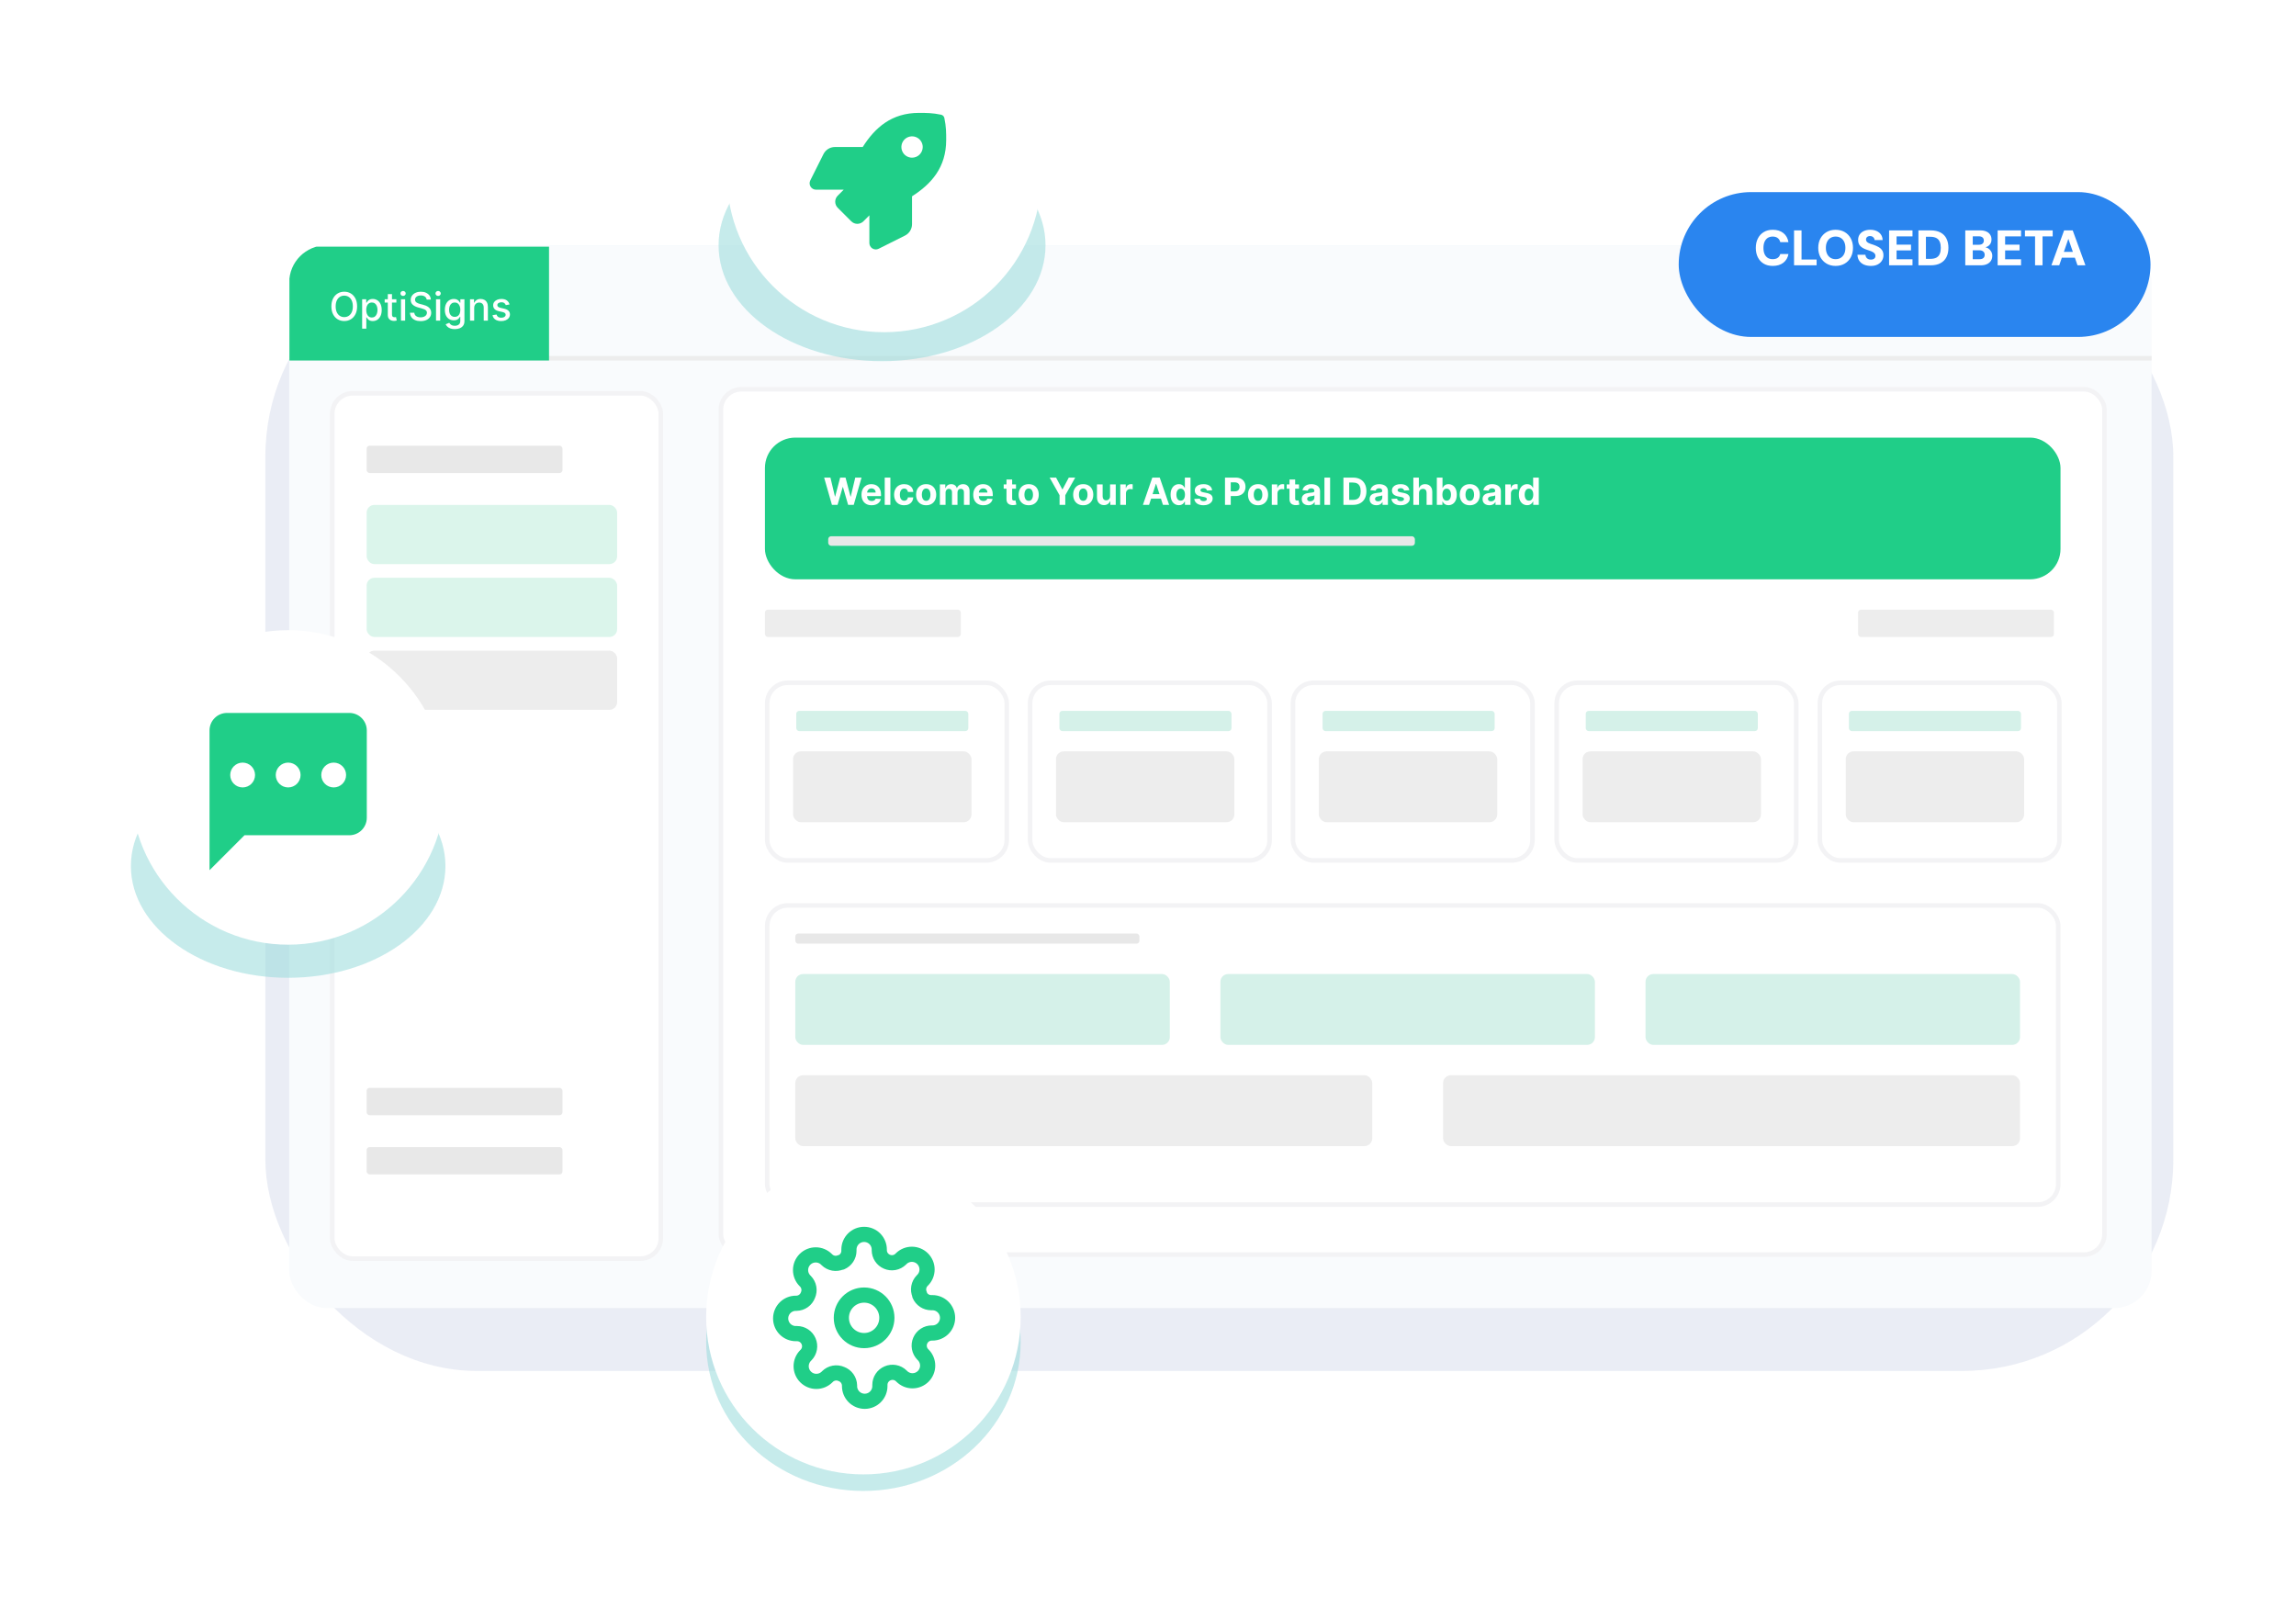 <svg width="649" height="458" viewBox="0 0 649 458" fill="none" xmlns="http://www.w3.org/2000/svg">
<g filter="url(#filter0_f_64_78)">
<rect x="75.009" y="69.34" width="539.308" height="318.192" rx="59.725" fill="#304B9C" fill-opacity="0.1"/>
</g>
<g clip-path="url(#clip0_64_78)">
<rect x="81.751" y="69.34" width="526.432" height="300.41" rx="10.525" fill="#F9FBFD"/>
<rect width="543.293" height="1.287" transform="matrix(1 0 0 -1 81.809 101.908)" fill="#EDEDED"/>
<rect x="81.809" y="69.722" width="73.383" height="32.186" fill="#20CE88"/>
<path d="M100.943 86.605C100.943 87.466 100.785 88.207 100.47 88.827C100.155 89.444 99.722 89.92 99.173 90.253C98.627 90.584 98.006 90.75 97.309 90.75C96.611 90.75 95.987 90.584 95.438 90.253C94.891 89.92 94.46 89.443 94.145 88.823C93.83 88.203 93.672 87.463 93.672 86.605C93.672 85.743 93.83 85.003 94.145 84.386C94.46 83.766 94.891 83.291 95.438 82.96C95.987 82.626 96.611 82.459 97.309 82.459C98.006 82.459 98.627 82.626 99.173 82.96C99.722 83.291 100.155 83.766 100.47 84.386C100.785 85.003 100.943 85.743 100.943 86.605ZM99.737 86.605C99.737 85.948 99.63 85.395 99.418 84.946C99.207 84.494 98.919 84.152 98.551 83.921C98.186 83.687 97.772 83.57 97.309 83.57C96.844 83.57 96.43 83.687 96.064 83.921C95.699 84.152 95.41 84.494 95.197 84.946C94.987 85.395 94.882 85.948 94.882 86.605C94.882 87.261 94.987 87.816 95.197 88.267C95.41 88.717 95.699 89.058 96.064 89.292C96.43 89.523 96.844 89.639 97.309 89.639C97.772 89.639 98.186 89.523 98.551 89.292C98.919 89.058 99.207 88.717 99.418 88.267C99.63 87.816 99.737 87.261 99.737 86.605ZM102.366 92.909V84.587H103.517V85.568H103.615C103.684 85.442 103.782 85.296 103.911 85.131C104.04 84.965 104.218 84.821 104.447 84.697C104.675 84.571 104.977 84.508 105.353 84.508C105.842 84.508 106.278 84.632 106.661 84.879C107.045 85.126 107.346 85.481 107.564 85.947C107.784 86.411 107.895 86.971 107.895 87.625C107.895 88.279 107.786 88.84 107.568 89.308C107.35 89.773 107.05 90.131 106.669 90.383C106.288 90.633 105.853 90.758 105.365 90.758C104.997 90.758 104.696 90.696 104.463 90.573C104.231 90.449 104.05 90.305 103.919 90.139C103.787 89.974 103.686 89.826 103.615 89.698H103.544V92.909H102.366ZM103.521 87.613C103.521 88.039 103.582 88.412 103.706 88.732C103.829 89.053 104.008 89.304 104.242 89.485C104.476 89.664 104.762 89.753 105.101 89.753C105.453 89.753 105.747 89.66 105.984 89.473C106.22 89.284 106.399 89.028 106.519 88.705C106.643 88.382 106.705 88.018 106.705 87.613C106.705 87.214 106.644 86.855 106.523 86.537C106.405 86.22 106.227 85.969 105.987 85.785C105.751 85.601 105.456 85.509 105.101 85.509C104.759 85.509 104.47 85.597 104.234 85.773C104 85.949 103.823 86.195 103.702 86.51C103.581 86.825 103.521 87.193 103.521 87.613ZM112.04 84.587V85.533H108.734V84.587H112.04ZM109.621 83.137H110.799V88.862C110.799 89.091 110.833 89.263 110.901 89.379C110.97 89.492 111.058 89.569 111.165 89.611C111.276 89.65 111.395 89.67 111.524 89.67C111.618 89.67 111.701 89.664 111.772 89.65C111.843 89.637 111.898 89.627 111.938 89.619L112.15 90.592C112.082 90.619 111.985 90.645 111.859 90.671C111.733 90.7 111.575 90.716 111.386 90.718C111.076 90.724 110.787 90.668 110.519 90.553C110.251 90.437 110.034 90.259 109.869 90.017C109.703 89.775 109.621 89.472 109.621 89.107V83.137ZM113.343 90.64V84.587H114.522V90.64H113.343ZM113.938 83.653C113.734 83.653 113.557 83.585 113.41 83.448C113.266 83.309 113.194 83.143 113.194 82.952C113.194 82.757 113.266 82.592 113.41 82.455C113.557 82.316 113.734 82.246 113.938 82.246C114.143 82.246 114.318 82.316 114.462 82.455C114.61 82.592 114.683 82.757 114.683 82.952C114.683 83.143 114.61 83.309 114.462 83.448C114.318 83.585 114.143 83.653 113.938 83.653ZM120.603 84.689C120.561 84.316 120.387 84.027 120.083 83.823C119.778 83.615 119.394 83.511 118.932 83.511C118.601 83.511 118.315 83.564 118.073 83.669C117.831 83.771 117.643 83.913 117.509 84.094C117.378 84.273 117.312 84.477 117.312 84.705C117.312 84.897 117.357 85.062 117.446 85.202C117.538 85.341 117.658 85.458 117.805 85.552C117.955 85.644 118.115 85.722 118.286 85.785C118.457 85.845 118.621 85.895 118.778 85.935L119.566 86.139C119.824 86.203 120.088 86.288 120.358 86.396C120.629 86.503 120.88 86.645 121.111 86.821C121.342 86.997 121.529 87.215 121.671 87.475C121.815 87.735 121.887 88.047 121.887 88.409C121.887 88.866 121.769 89.272 121.533 89.627C121.299 89.981 120.959 90.261 120.512 90.466C120.068 90.671 119.531 90.774 118.9 90.774C118.296 90.774 117.774 90.678 117.332 90.486C116.891 90.294 116.545 90.022 116.296 89.67C116.046 89.316 115.908 88.895 115.882 88.409H117.104C117.127 88.701 117.222 88.944 117.387 89.138C117.555 89.33 117.77 89.473 118.03 89.568C118.292 89.66 118.58 89.706 118.893 89.706C119.237 89.706 119.543 89.652 119.811 89.544C120.081 89.434 120.294 89.281 120.449 89.087C120.604 88.89 120.682 88.66 120.682 88.397C120.682 88.158 120.613 87.963 120.477 87.81C120.343 87.658 120.16 87.532 119.929 87.432C119.7 87.332 119.442 87.244 119.153 87.168L118.199 86.908C117.553 86.732 117.041 86.473 116.662 86.132C116.287 85.79 116.099 85.338 116.099 84.776C116.099 84.311 116.225 83.905 116.477 83.558C116.729 83.212 117.071 82.942 117.502 82.751C117.932 82.556 118.418 82.459 118.96 82.459C119.506 82.459 119.988 82.555 120.406 82.747C120.826 82.939 121.157 83.203 121.399 83.539C121.64 83.872 121.767 84.256 121.777 84.689H120.603ZM123.248 90.64V84.587H124.426V90.64H123.248ZM123.843 83.653C123.638 83.653 123.462 83.585 123.315 83.448C123.17 83.309 123.098 83.143 123.098 82.952C123.098 82.757 123.17 82.592 123.315 82.455C123.462 82.316 123.638 82.246 123.843 82.246C124.048 82.246 124.222 82.316 124.367 82.455C124.514 82.592 124.588 82.757 124.588 82.952C124.588 83.143 124.514 83.309 124.367 83.448C124.222 83.585 124.048 83.653 123.843 83.653ZM128.549 93.035C128.068 93.035 127.654 92.972 127.308 92.846C126.963 92.72 126.682 92.553 126.464 92.346C126.246 92.138 126.083 91.911 125.976 91.664L126.988 91.246C127.059 91.362 127.154 91.484 127.272 91.613C127.393 91.744 127.556 91.856 127.761 91.948C127.968 92.04 128.235 92.086 128.561 92.086C129.007 92.086 129.376 91.977 129.668 91.759C129.959 91.543 130.105 91.199 130.105 90.726V89.536H130.03C129.959 89.665 129.857 89.808 129.723 89.966C129.592 90.123 129.41 90.26 129.179 90.376C128.948 90.491 128.647 90.549 128.277 90.549C127.799 90.549 127.368 90.437 126.984 90.214C126.603 89.988 126.301 89.656 126.078 89.217C125.857 88.776 125.747 88.233 125.747 87.59C125.747 86.946 125.856 86.394 126.074 85.935C126.295 85.475 126.597 85.123 126.98 84.879C127.364 84.632 127.799 84.508 128.285 84.508C128.66 84.508 128.964 84.571 129.195 84.697C129.426 84.821 129.606 84.965 129.735 85.131C129.866 85.296 129.967 85.442 130.038 85.568H130.125V84.587H131.28V90.774C131.28 91.294 131.159 91.721 130.917 92.054C130.675 92.388 130.348 92.635 129.936 92.795C129.526 92.955 129.064 93.035 128.549 93.035ZM128.537 89.572C128.876 89.572 129.162 89.493 129.396 89.335C129.632 89.175 129.811 88.947 129.932 88.65C130.055 88.35 130.117 87.992 130.117 87.574C130.117 87.167 130.057 86.808 129.936 86.498C129.815 86.188 129.638 85.947 129.404 85.773C129.17 85.597 128.881 85.509 128.537 85.509C128.182 85.509 127.887 85.601 127.65 85.785C127.414 85.966 127.235 86.213 127.114 86.526C126.996 86.838 126.937 87.188 126.937 87.574C126.937 87.971 126.998 88.319 127.118 88.618C127.239 88.918 127.418 89.151 127.654 89.32C127.893 89.488 128.188 89.572 128.537 89.572ZM134.038 87.046V90.64H132.86V84.587H133.991V85.572H134.065C134.205 85.252 134.423 84.994 134.72 84.8C135.019 84.605 135.396 84.508 135.851 84.508C136.263 84.508 136.624 84.595 136.934 84.768C137.244 84.939 137.485 85.194 137.655 85.533C137.826 85.872 137.911 86.291 137.911 86.79V90.64H136.733V86.932C136.733 86.493 136.619 86.15 136.39 85.903C136.162 85.653 135.848 85.529 135.449 85.529C135.175 85.529 134.932 85.588 134.72 85.706C134.509 85.824 134.343 85.998 134.219 86.226C134.098 86.452 134.038 86.725 134.038 87.046ZM144.027 86.065L142.959 86.254C142.915 86.117 142.844 85.987 142.746 85.864C142.652 85.74 142.523 85.639 142.36 85.56C142.197 85.481 141.994 85.442 141.749 85.442C141.416 85.442 141.137 85.517 140.914 85.667C140.691 85.814 140.579 86.004 140.579 86.238C140.579 86.44 140.654 86.603 140.804 86.727C140.953 86.85 141.195 86.951 141.529 87.03L142.49 87.251C143.047 87.379 143.462 87.578 143.735 87.846C144.009 88.114 144.145 88.462 144.145 88.89C144.145 89.252 144.04 89.576 143.83 89.859C143.623 90.141 143.332 90.361 142.959 90.521C142.589 90.682 142.159 90.762 141.671 90.762C140.993 90.762 140.44 90.617 140.012 90.328C139.583 90.037 139.321 89.623 139.224 89.087L140.362 88.914C140.433 89.21 140.579 89.435 140.8 89.588C141.02 89.737 141.308 89.812 141.663 89.812C142.049 89.812 142.358 89.732 142.589 89.572C142.82 89.409 142.936 89.21 142.936 88.977C142.936 88.788 142.865 88.629 142.723 88.5C142.584 88.371 142.369 88.274 142.08 88.208L141.056 87.984C140.491 87.855 140.073 87.65 139.803 87.369C139.535 87.088 139.401 86.732 139.401 86.301C139.401 85.944 139.501 85.631 139.7 85.363C139.9 85.095 140.176 84.886 140.528 84.737C140.88 84.584 141.283 84.508 141.738 84.508C142.392 84.508 142.907 84.65 143.282 84.934C143.658 85.215 143.906 85.592 144.027 86.065Z" fill="white"/>
<rect x="203.775" y="110.039" width="391.085" height="244.599" rx="5.793" fill="white" stroke="#F3F3F5" stroke-width="1.287"/>
<rect x="93.911" y="111.182" width="92.882" height="244.599" rx="5.793" fill="white" stroke="#F3F3F5" stroke-width="1.287"/>
<rect x="103.637" y="142.724" width="70.808" height="16.736" rx="2.199" fill="#1ABF7D" fill-opacity="0.16"/>
<rect x="103.637" y="163.322" width="70.808" height="16.736" rx="2.199" fill="#1ABF7D" fill-opacity="0.16"/>
<rect x="103.637" y="183.921" width="70.808" height="16.736" rx="2.199" fill="#8B8B8B" fill-opacity="0.16"/>
<rect x="103.637" y="125.987" width="55.359" height="7.725" rx="0.831" fill="#E8E8E8"/>
<rect x="216.864" y="193.009" width="67.709" height="50.211" rx="5.793" fill="white" stroke="#F3F3F5" stroke-width="1.287"/>
<rect x="224.181" y="212.393" width="50.421" height="20.027" rx="2.199" fill="#8B8B8B" fill-opacity="0.16"/>
<rect x="225.073" y="200.949" width="48.638" height="5.722" rx="0.831" fill="#D5F1E9"/>
<rect x="291.168" y="193.009" width="67.709" height="50.211" rx="5.793" fill="white" stroke="#F3F3F5" stroke-width="1.287"/>
<rect x="298.486" y="212.393" width="50.421" height="20.027" rx="2.199" fill="#8B8B8B" fill-opacity="0.16"/>
<rect x="299.46" y="200.949" width="48.638" height="5.722" rx="0.831" fill="#D5F1E9"/>
<rect x="216.864" y="255.952" width="364.927" height="84.544" rx="5.793" fill="white" stroke="#F3F3F5" stroke-width="1.287"/>
<rect x="224.803" y="275.336" width="105.859" height="20.027" rx="2.199" fill="#D5F1E9"/>
<rect x="224.803" y="303.946" width="163.08" height="20.027" rx="2.199" fill="#8B8B8B" fill-opacity="0.16"/>
<rect x="344.967" y="275.336" width="105.859" height="20.027" rx="2.199" fill="#D5F1E9"/>
<rect x="407.91" y="303.946" width="163.08" height="20.027" rx="2.199" fill="#8B8B8B" fill-opacity="0.16"/>
<rect x="465.131" y="275.336" width="105.859" height="20.027" rx="2.199" fill="#D5F1E9"/>
<rect x="224.803" y="263.891" width="97.276" height="2.861" rx="0.831" fill="#E8E8E8"/>
<rect x="365.472" y="193.009" width="67.709" height="50.211" rx="5.793" fill="white" stroke="#F3F3F5" stroke-width="1.287"/>
<rect x="372.79" y="212.393" width="50.421" height="20.027" rx="2.199" fill="#8B8B8B" fill-opacity="0.16"/>
<rect x="373.847" y="200.949" width="48.638" height="5.722" rx="0.831" fill="#D5F1E9"/>
<rect x="440.025" y="193.009" width="67.709" height="50.211" rx="5.793" fill="white" stroke="#F3F3F5" stroke-width="1.287"/>
<rect x="447.343" y="212.393" width="50.421" height="20.027" rx="2.199" fill="#8B8B8B" fill-opacity="0.16"/>
<rect x="448.234" y="200.949" width="48.638" height="5.722" rx="0.831" fill="#D5F1E9"/>
<rect x="514.413" y="193.009" width="67.709" height="50.211" rx="5.793" fill="white" stroke="#F3F3F5" stroke-width="1.287"/>
<rect x="521.73" y="212.393" width="50.421" height="20.027" rx="2.199" fill="#8B8B8B" fill-opacity="0.16"/>
<rect x="522.621" y="200.949" width="48.638" height="5.722" rx="0.831" fill="#D5F1E9"/>
<rect x="216.22" y="172.338" width="55.359" height="7.725" rx="0.831" fill="#EDEDED"/>
<rect x="525.213" y="172.338" width="55.359" height="7.725" rx="0.831" fill="#EDEDED"/>
<rect x="103.637" y="307.514" width="55.359" height="7.725" rx="0.831" fill="#E8E8E8"/>
<rect x="103.637" y="324.25" width="55.359" height="7.725" rx="0.831" fill="#E8E8E8"/>
<rect x="216.22" y="123.7" width="366.214" height="40.055" rx="8.583" fill="#20CE88"/>
<rect x="234.105" y="151.585" width="165.837" height="2.697" rx="0.831" fill="#E8E8E8"/>
<path d="M235.16 142.709L232.956 135.007H234.735L236.01 140.358H236.074L237.481 135.007H239.004L240.407 140.37H240.474L241.749 135.007H243.528L241.324 142.709H239.737L238.27 137.673H238.21L236.747 142.709H235.16ZM246.382 142.822C245.787 142.822 245.276 142.701 244.847 142.461C244.421 142.218 244.093 141.874 243.862 141.43C243.631 140.984 243.516 140.456 243.516 139.847C243.516 139.253 243.631 138.731 243.862 138.282C244.093 137.834 244.417 137.484 244.836 137.233C245.257 136.982 245.751 136.857 246.318 136.857C246.699 136.857 247.054 136.918 247.382 137.041C247.713 137.162 248.001 137.343 248.247 137.587C248.495 137.83 248.688 138.136 248.826 138.504C248.964 138.87 249.033 139.299 249.033 139.79V140.231H244.155V139.238H247.525C247.525 139.007 247.475 138.803 247.375 138.625C247.274 138.447 247.135 138.307 246.957 138.207C246.782 138.104 246.577 138.053 246.344 138.053C246.101 138.053 245.885 138.109 245.697 138.222C245.512 138.333 245.366 138.482 245.261 138.67C245.156 138.855 245.102 139.062 245.099 139.29V140.234C245.099 140.52 245.152 140.767 245.257 140.975C245.365 141.183 245.517 141.344 245.712 141.457C245.908 141.569 246.14 141.626 246.408 141.626C246.586 141.626 246.749 141.601 246.897 141.551C247.045 141.5 247.171 141.425 247.277 141.325C247.382 141.225 247.462 141.102 247.517 140.956L248.999 141.054C248.924 141.41 248.77 141.721 248.537 141.987C248.306 142.25 248.008 142.456 247.642 142.604C247.278 142.749 246.858 142.822 246.382 142.822ZM251.681 135.007V142.709H250.079V135.007H251.681ZM255.574 142.822C254.982 142.822 254.473 142.696 254.047 142.446C253.624 142.192 253.298 141.841 253.069 141.393C252.844 140.944 252.731 140.427 252.731 139.843C252.731 139.251 252.845 138.732 253.073 138.286C253.304 137.837 253.631 137.488 254.055 137.237C254.478 136.984 254.982 136.857 255.567 136.857C256.071 136.857 256.512 136.949 256.89 137.132C257.269 137.315 257.569 137.572 257.789 137.903C258.01 138.233 258.132 138.622 258.154 139.068H256.642C256.6 138.78 256.487 138.548 256.304 138.373C256.123 138.195 255.886 138.106 255.593 138.106C255.345 138.106 255.128 138.173 254.942 138.309C254.759 138.442 254.616 138.636 254.514 138.892C254.411 139.147 254.359 139.457 254.359 139.821C254.359 140.189 254.41 140.503 254.51 140.761C254.613 141.019 254.757 141.216 254.942 141.351C255.128 141.487 255.345 141.554 255.593 141.554C255.776 141.554 255.94 141.517 256.086 141.442C256.234 141.366 256.355 141.257 256.45 141.114C256.548 140.969 256.612 140.795 256.642 140.592H258.154C258.129 141.033 258.009 141.421 257.793 141.757C257.58 142.091 257.285 142.352 256.909 142.54C256.533 142.728 256.088 142.822 255.574 142.822ZM261.79 142.822C261.206 142.822 260.701 142.698 260.274 142.449C259.851 142.199 259.523 141.85 259.293 141.404C259.062 140.955 258.947 140.435 258.947 139.843C258.947 139.246 259.062 138.725 259.293 138.279C259.523 137.83 259.851 137.481 260.274 137.233C260.701 136.982 261.206 136.857 261.79 136.857C262.374 136.857 262.878 136.982 263.302 137.233C263.728 137.481 264.056 137.83 264.287 138.279C264.518 138.725 264.633 139.246 264.633 139.843C264.633 140.435 264.518 140.955 264.287 141.404C264.056 141.85 263.728 142.199 263.302 142.449C262.878 142.698 262.374 142.822 261.79 142.822ZM261.797 141.581C262.063 141.581 262.285 141.505 262.463 141.355C262.641 141.202 262.775 140.994 262.866 140.731C262.958 140.467 263.005 140.168 263.005 139.832C263.005 139.496 262.958 139.196 262.866 138.933C262.775 138.67 262.641 138.462 262.463 138.309C262.285 138.156 262.063 138.079 261.797 138.079C261.529 138.079 261.304 138.156 261.12 138.309C260.94 138.462 260.803 138.67 260.711 138.933C260.62 139.196 260.575 139.496 260.575 139.832C260.575 140.168 260.62 140.467 260.711 140.731C260.803 140.994 260.94 141.202 261.12 141.355C261.304 141.505 261.529 141.581 261.797 141.581ZM265.675 142.709V136.932H267.202V137.951H267.27C267.39 137.613 267.59 137.346 267.871 137.15C268.152 136.955 268.488 136.857 268.879 136.857C269.275 136.857 269.613 136.956 269.891 137.154C270.169 137.35 270.355 137.615 270.447 137.951H270.508C270.625 137.62 270.839 137.356 271.147 137.158C271.458 136.957 271.825 136.857 272.249 136.857C272.788 136.857 273.225 137.029 273.561 137.372C273.9 137.713 274.069 138.197 274.069 138.824V142.709H272.471V139.14C272.471 138.819 272.386 138.578 272.215 138.418C272.045 138.257 271.831 138.177 271.576 138.177C271.285 138.177 271.058 138.27 270.895 138.455C270.732 138.638 270.651 138.88 270.651 139.181V142.709H269.097V139.106C269.097 138.823 269.016 138.597 268.853 138.429C268.692 138.261 268.481 138.177 268.217 138.177C268.039 138.177 267.879 138.222 267.736 138.312C267.595 138.4 267.484 138.524 267.401 138.685C267.318 138.843 267.277 139.028 267.277 139.241V142.709H265.675ZM277.967 142.822C277.373 142.822 276.862 142.701 276.433 142.461C276.007 142.218 275.678 141.874 275.448 141.43C275.217 140.984 275.102 140.456 275.102 139.847C275.102 139.253 275.217 138.731 275.448 138.282C275.678 137.834 276.003 137.484 276.422 137.233C276.843 136.982 277.337 136.857 277.903 136.857C278.284 136.857 278.639 136.918 278.968 137.041C279.299 137.162 279.587 137.343 279.833 137.587C280.081 137.83 280.274 138.136 280.412 138.504C280.55 138.87 280.619 139.299 280.619 139.79V140.231H275.741V139.238H279.111C279.111 139.007 279.06 138.803 278.96 138.625C278.86 138.447 278.721 138.307 278.543 138.207C278.367 138.104 278.163 138.053 277.93 138.053C277.686 138.053 277.471 138.109 277.283 138.222C277.097 138.333 276.952 138.482 276.847 138.67C276.741 138.855 276.687 139.062 276.685 139.29V140.234C276.685 140.52 276.737 140.767 276.843 140.975C276.951 141.183 277.102 141.344 277.298 141.457C277.493 141.569 277.725 141.626 277.994 141.626C278.172 141.626 278.335 141.601 278.483 141.551C278.63 141.5 278.757 141.425 278.862 141.325C278.968 141.225 279.048 141.102 279.103 140.956L280.585 141.054C280.51 141.41 280.355 141.721 280.122 141.987C279.892 142.25 279.593 142.456 279.227 142.604C278.864 142.749 278.444 142.822 277.967 142.822ZM287.188 136.932V138.136H283.709V136.932H287.188ZM284.499 135.548H286.101V140.934C286.101 141.082 286.124 141.197 286.169 141.28C286.214 141.36 286.277 141.416 286.357 141.449C286.44 141.482 286.535 141.498 286.643 141.498C286.718 141.498 286.793 141.492 286.868 141.479C286.944 141.464 287.001 141.453 287.041 141.445L287.293 142.637C287.213 142.663 287.1 142.691 286.955 142.724C286.809 142.759 286.633 142.78 286.425 142.788C286.038 142.803 285.7 142.752 285.409 142.634C285.121 142.516 284.896 142.333 284.736 142.085C284.575 141.836 284.496 141.523 284.499 141.144V135.548ZM290.78 142.822C290.195 142.822 289.69 142.698 289.264 142.449C288.84 142.199 288.513 141.85 288.282 141.404C288.052 140.955 287.936 140.435 287.936 139.843C287.936 139.246 288.052 138.725 288.282 138.279C288.513 137.83 288.84 137.481 289.264 137.233C289.69 136.982 290.195 136.857 290.78 136.857C291.364 136.857 291.868 136.982 292.292 137.233C292.718 137.481 293.046 137.83 293.277 138.279C293.508 138.725 293.623 139.246 293.623 139.843C293.623 140.435 293.508 140.955 293.277 141.404C293.046 141.85 292.718 142.199 292.292 142.449C291.868 142.698 291.364 142.822 290.78 142.822ZM290.787 141.581C291.053 141.581 291.275 141.505 291.453 141.355C291.631 141.202 291.765 140.994 291.855 140.731C291.948 140.467 291.994 140.168 291.994 139.832C291.994 139.496 291.948 139.196 291.855 138.933C291.765 138.67 291.631 138.462 291.453 138.309C291.275 138.156 291.053 138.079 290.787 138.079C290.519 138.079 290.293 138.156 290.11 138.309C289.93 138.462 289.793 138.67 289.7 138.933C289.61 139.196 289.565 139.496 289.565 139.832C289.565 140.168 289.61 140.467 289.7 140.731C289.793 140.994 289.93 141.202 290.11 141.355C290.293 141.505 290.519 141.581 290.787 141.581ZM296.695 135.007H298.519L300.275 138.324H300.35L302.106 135.007H303.93L301.121 139.986V142.709H299.504V139.986L296.695 135.007ZM306.19 142.822C305.606 142.822 305.1 142.698 304.674 142.449C304.25 142.199 303.923 141.85 303.693 141.404C303.462 140.955 303.347 140.435 303.347 139.843C303.347 139.246 303.462 138.725 303.693 138.279C303.923 137.83 304.25 137.481 304.674 137.233C305.1 136.982 305.606 136.857 306.19 136.857C306.774 136.857 307.278 136.982 307.702 137.233C308.128 137.481 308.456 137.83 308.687 138.279C308.918 138.725 309.033 139.246 309.033 139.843C309.033 140.435 308.918 140.955 308.687 141.404C308.456 141.85 308.128 142.199 307.702 142.449C307.278 142.698 306.774 142.822 306.19 142.822ZM306.197 141.581C306.463 141.581 306.685 141.505 306.863 141.355C307.041 141.202 307.175 140.994 307.265 140.731C307.358 140.467 307.405 140.168 307.405 139.832C307.405 139.496 307.358 139.196 307.265 138.933C307.175 138.67 307.041 138.462 306.863 138.309C306.685 138.156 306.463 138.079 306.197 138.079C305.929 138.079 305.703 138.156 305.52 138.309C305.34 138.462 305.203 138.67 305.11 138.933C305.02 139.196 304.975 139.496 304.975 139.832C304.975 140.168 305.02 140.467 305.11 140.731C305.203 140.994 305.34 141.202 305.52 141.355C305.703 141.505 305.929 141.581 306.197 141.581ZM313.779 140.249V136.932H315.381V142.709H313.843V141.66H313.783C313.653 141.998 313.436 142.27 313.132 142.476C312.831 142.681 312.464 142.784 312.03 142.784C311.644 142.784 311.305 142.696 311.011 142.521C310.718 142.345 310.488 142.096 310.323 141.772C310.16 141.449 310.077 141.062 310.075 140.61V136.932H311.677V140.325C311.679 140.666 311.771 140.935 311.951 141.133C312.132 141.331 312.374 141.43 312.677 141.43C312.87 141.43 313.051 141.386 313.219 141.299C313.387 141.208 313.522 141.075 313.625 140.9C313.73 140.724 313.782 140.508 313.779 140.249ZM316.663 142.709V136.932H318.216V137.94H318.276C318.382 137.582 318.558 137.311 318.807 137.128C319.055 136.942 319.341 136.849 319.664 136.849C319.744 136.849 319.831 136.855 319.924 136.865C320.016 136.875 320.098 136.888 320.168 136.906V138.328C320.093 138.305 319.989 138.285 319.856 138.267C319.723 138.25 319.601 138.241 319.491 138.241C319.255 138.241 319.045 138.292 318.859 138.395C318.676 138.495 318.531 138.636 318.423 138.816C318.318 138.997 318.265 139.205 318.265 139.441V142.709H316.663ZM324.805 142.709H323.06L325.719 135.007H327.818L330.473 142.709H328.728L326.798 136.767H326.738L324.805 142.709ZM324.696 139.681H328.818V140.953H324.696V139.681ZM333.229 142.803C332.791 142.803 332.393 142.69 332.037 142.464C331.684 142.236 331.403 141.902 331.195 141.46C330.989 141.017 330.886 140.472 330.886 139.828C330.886 139.166 330.993 138.616 331.206 138.177C331.419 137.736 331.703 137.406 332.056 137.188C332.412 136.967 332.802 136.857 333.226 136.857C333.549 136.857 333.819 136.912 334.034 137.022C334.252 137.13 334.428 137.266 334.561 137.429C334.696 137.589 334.799 137.747 334.869 137.903H334.918V135.007H336.516V142.709H334.937V141.784H334.869C334.794 141.944 334.687 142.103 334.55 142.261C334.414 142.417 334.237 142.546 334.019 142.649C333.804 142.752 333.54 142.803 333.229 142.803ZM333.737 141.528C333.995 141.528 334.214 141.458 334.392 141.317C334.572 141.174 334.71 140.975 334.805 140.719C334.903 140.464 334.952 140.164 334.952 139.821C334.952 139.477 334.904 139.179 334.809 138.925C334.714 138.672 334.576 138.477 334.395 138.339C334.215 138.201 333.995 138.132 333.737 138.132C333.474 138.132 333.252 138.203 333.072 138.346C332.891 138.489 332.754 138.687 332.662 138.941C332.569 139.194 332.522 139.487 332.522 139.821C332.522 140.157 332.569 140.454 332.662 140.712C332.757 140.968 332.894 141.168 333.072 141.314C333.252 141.457 333.474 141.528 333.737 141.528ZM342.64 138.579L341.173 138.67C341.148 138.544 341.094 138.432 341.012 138.331C340.929 138.228 340.82 138.147 340.684 138.087C340.552 138.024 340.392 137.993 340.207 137.993C339.959 137.993 339.749 138.045 339.579 138.151C339.408 138.254 339.323 138.391 339.323 138.564C339.323 138.702 339.378 138.819 339.489 138.914C339.599 139.009 339.788 139.086 340.056 139.144L341.102 139.354C341.664 139.47 342.082 139.655 342.358 139.911C342.634 140.167 342.772 140.503 342.772 140.919C342.772 141.297 342.66 141.63 342.437 141.915C342.216 142.201 341.913 142.424 341.527 142.585C341.143 142.743 340.701 142.822 340.199 142.822C339.435 142.822 338.825 142.663 338.372 142.344C337.92 142.023 337.656 141.587 337.578 141.035L339.154 140.953C339.201 141.186 339.317 141.364 339.5 141.487C339.683 141.607 339.917 141.667 340.203 141.667C340.484 141.667 340.71 141.613 340.88 141.505C341.053 141.395 341.141 141.253 341.143 141.08C341.141 140.935 341.079 140.816 340.959 140.723C340.839 140.628 340.653 140.555 340.402 140.505L339.402 140.306C338.838 140.193 338.418 139.997 338.142 139.719C337.869 139.441 337.732 139.086 337.732 138.655C337.732 138.284 337.832 137.964 338.033 137.696C338.236 137.427 338.521 137.221 338.887 137.075C339.255 136.93 339.687 136.857 340.181 136.857C340.91 136.857 341.484 137.011 341.903 137.32C342.324 137.628 342.57 138.048 342.64 138.579ZM346.262 142.709V135.007H349.301C349.885 135.007 350.382 135.118 350.794 135.341C351.205 135.562 351.518 135.869 351.734 136.263C351.952 136.654 352.061 137.105 352.061 137.617C352.061 138.128 351.951 138.579 351.73 138.971C351.51 139.362 351.19 139.666 350.771 139.885C350.355 140.103 349.851 140.212 349.259 140.212H347.322V138.907H348.996C349.309 138.907 349.568 138.853 349.771 138.745C349.976 138.635 350.129 138.483 350.23 138.29C350.332 138.094 350.384 137.87 350.384 137.617C350.384 137.361 350.332 137.138 350.23 136.947C350.129 136.754 349.976 136.605 349.771 136.5C349.565 136.392 349.304 136.338 348.988 136.338H347.89V142.709H346.262ZM355.606 142.822C355.022 142.822 354.516 142.698 354.09 142.449C353.666 142.199 353.339 141.85 353.109 141.404C352.878 140.955 352.763 140.435 352.763 139.843C352.763 139.246 352.878 138.725 353.109 138.279C353.339 137.83 353.666 137.481 354.09 137.233C354.516 136.982 355.022 136.857 355.606 136.857C356.19 136.857 356.694 136.982 357.118 137.233C357.544 137.481 357.872 137.83 358.103 138.279C358.334 138.725 358.449 139.246 358.449 139.843C358.449 140.435 358.334 140.955 358.103 141.404C357.872 141.85 357.544 142.199 357.118 142.449C356.694 142.698 356.19 142.822 355.606 142.822ZM355.613 141.581C355.879 141.581 356.101 141.505 356.279 141.355C356.457 141.202 356.591 140.994 356.681 140.731C356.774 140.467 356.82 140.168 356.82 139.832C356.82 139.496 356.774 139.196 356.681 138.933C356.591 138.67 356.457 138.462 356.279 138.309C356.101 138.156 355.879 138.079 355.613 138.079C355.345 138.079 355.119 138.156 354.936 138.309C354.756 138.462 354.619 138.67 354.526 138.933C354.436 139.196 354.391 139.496 354.391 139.832C354.391 140.168 354.436 140.467 354.526 140.731C354.619 140.994 354.756 141.202 354.936 141.355C355.119 141.505 355.345 141.581 355.613 141.581ZM359.491 142.709V136.932H361.044V137.94H361.104C361.209 137.582 361.386 137.311 361.634 137.128C361.883 136.942 362.168 136.849 362.492 136.849C362.572 136.849 362.659 136.855 362.751 136.865C362.844 136.875 362.926 136.888 362.996 136.906V138.328C362.921 138.305 362.817 138.285 362.684 138.267C362.551 138.25 362.429 138.241 362.319 138.241C362.083 138.241 361.873 138.292 361.687 138.395C361.504 138.495 361.359 138.636 361.251 138.816C361.145 138.997 361.093 139.205 361.093 139.441V142.709H359.491ZM367.186 136.932V138.136H363.708V136.932H367.186ZM364.497 135.548H366.099V140.934C366.099 141.082 366.122 141.197 366.167 141.28C366.212 141.36 366.275 141.416 366.355 141.449C366.438 141.482 366.533 141.498 366.641 141.498C366.716 141.498 366.791 141.492 366.867 141.479C366.942 141.464 367 141.453 367.04 141.445L367.292 142.637C367.211 142.663 367.099 142.691 366.953 142.724C366.808 142.759 366.631 142.78 366.423 142.788C366.037 142.803 365.698 142.752 365.407 142.634C365.119 142.516 364.895 142.333 364.734 142.085C364.574 141.836 364.495 141.523 364.497 141.144V135.548ZM369.877 142.818C369.509 142.818 369.18 142.754 368.892 142.626C368.604 142.496 368.375 142.304 368.207 142.051C368.042 141.795 367.959 141.477 367.959 141.096C367.959 140.775 368.018 140.505 368.136 140.287C368.254 140.069 368.414 139.893 368.617 139.76C368.82 139.628 369.051 139.527 369.309 139.46C369.57 139.392 369.843 139.344 370.129 139.317C370.465 139.282 370.736 139.249 370.942 139.219C371.147 139.186 371.296 139.139 371.389 139.076C371.482 139.013 371.528 138.92 371.528 138.798V138.775C371.528 138.537 371.453 138.353 371.303 138.222C371.155 138.092 370.944 138.027 370.671 138.027C370.382 138.027 370.153 138.091 369.983 138.218C369.812 138.344 369.699 138.502 369.644 138.692L368.162 138.572C368.238 138.221 368.385 137.918 368.606 137.662C368.827 137.404 369.111 137.206 369.46 137.068C369.811 136.927 370.217 136.857 370.678 136.857C370.999 136.857 371.306 136.895 371.6 136.97C371.896 137.045 372.158 137.162 372.386 137.32C372.616 137.478 372.798 137.681 372.931 137.929C373.064 138.175 373.13 138.469 373.13 138.813V142.709H371.611V141.908H371.566C371.473 142.088 371.349 142.248 371.194 142.385C371.038 142.521 370.851 142.627 370.633 142.705C370.415 142.78 370.163 142.818 369.877 142.818ZM370.336 141.712C370.572 141.712 370.78 141.666 370.96 141.573C371.141 141.478 371.283 141.35 371.385 141.19C371.488 141.029 371.54 140.847 371.54 140.644V140.031C371.489 140.064 371.42 140.094 371.333 140.121C371.247 140.147 371.151 140.17 371.043 140.193C370.935 140.213 370.828 140.232 370.72 140.249C370.612 140.264 370.514 140.278 370.426 140.291C370.238 140.318 370.074 140.362 369.934 140.422C369.793 140.482 369.684 140.564 369.606 140.667C369.529 140.767 369.49 140.892 369.49 141.043C369.49 141.261 369.569 141.428 369.727 141.543C369.887 141.656 370.09 141.712 370.336 141.712ZM375.976 135.007V142.709H374.373V135.007H375.976ZM382.471 142.709H379.74V135.007H382.493C383.268 135.007 383.935 135.161 384.494 135.469C385.053 135.775 385.483 136.215 385.784 136.789C386.087 137.363 386.239 138.05 386.239 138.85C386.239 139.653 386.087 140.342 385.784 140.919C385.483 141.495 385.05 141.938 384.486 142.246C383.925 142.555 383.253 142.709 382.471 142.709ZM381.369 141.314H382.403C382.884 141.314 383.289 141.228 383.618 141.058C383.949 140.885 384.197 140.618 384.362 140.257C384.53 139.893 384.614 139.424 384.614 138.85C384.614 138.281 384.53 137.816 384.362 137.455C384.197 137.094 383.95 136.828 383.621 136.658C383.293 136.487 382.888 136.402 382.407 136.402H381.369V141.314ZM389.062 142.818C388.694 142.818 388.365 142.754 388.077 142.626C387.789 142.496 387.561 142.304 387.393 142.051C387.227 141.795 387.144 141.477 387.144 141.096C387.144 140.775 387.203 140.505 387.321 140.287C387.439 140.069 387.599 139.893 387.803 139.76C388.006 139.628 388.236 139.527 388.495 139.46C388.755 139.392 389.029 139.344 389.314 139.317C389.65 139.282 389.921 139.249 390.127 139.219C390.332 139.186 390.481 139.139 390.574 139.076C390.667 139.013 390.713 138.92 390.713 138.798V138.775C390.713 138.537 390.638 138.353 390.488 138.222C390.34 138.092 390.129 138.027 389.856 138.027C389.568 138.027 389.338 138.091 389.168 138.218C388.997 138.344 388.884 138.502 388.829 138.692L387.347 138.572C387.423 138.221 387.571 137.918 387.791 137.662C388.012 137.404 388.296 137.206 388.645 137.068C388.996 136.927 389.402 136.857 389.863 136.857C390.184 136.857 390.492 136.895 390.785 136.97C391.081 137.045 391.343 137.162 391.571 137.32C391.802 137.478 391.983 137.681 392.116 137.929C392.249 138.175 392.316 138.469 392.316 138.813V142.709H390.796V141.908H390.751C390.658 142.088 390.534 142.248 390.379 142.385C390.223 142.521 390.036 142.627 389.818 142.705C389.6 142.78 389.348 142.818 389.062 142.818ZM389.521 141.712C389.757 141.712 389.965 141.666 390.146 141.573C390.326 141.478 390.468 141.35 390.571 141.19C390.673 141.029 390.725 140.847 390.725 140.644V140.031C390.675 140.064 390.606 140.094 390.518 140.121C390.433 140.147 390.336 140.17 390.228 140.193C390.12 140.213 390.013 140.232 389.905 140.249C389.797 140.264 389.699 140.278 389.611 140.291C389.423 140.318 389.259 140.362 389.119 140.422C388.978 140.482 388.869 140.564 388.792 140.667C388.714 140.767 388.675 140.892 388.675 141.043C388.675 141.261 388.754 141.428 388.912 141.543C389.072 141.656 389.276 141.712 389.521 141.712ZM398.365 138.579L396.898 138.67C396.873 138.544 396.819 138.432 396.736 138.331C396.654 138.228 396.545 138.147 396.409 138.087C396.276 138.024 396.117 137.993 395.932 137.993C395.683 137.993 395.474 138.045 395.304 138.151C395.133 138.254 395.048 138.391 395.048 138.564C395.048 138.702 395.103 138.819 395.213 138.914C395.324 139.009 395.513 139.086 395.781 139.144L396.827 139.354C397.388 139.47 397.807 139.655 398.083 139.911C398.359 140.167 398.497 140.503 398.497 140.919C398.497 141.297 398.385 141.63 398.162 141.915C397.941 142.201 397.638 142.424 397.252 142.585C396.868 142.743 396.426 142.822 395.924 142.822C395.159 142.822 394.55 142.663 394.096 142.344C393.645 142.023 393.381 141.587 393.303 141.035L394.879 140.953C394.926 141.186 395.042 141.364 395.225 141.487C395.408 141.607 395.642 141.667 395.928 141.667C396.209 141.667 396.434 141.613 396.605 141.505C396.778 141.395 396.866 141.253 396.868 141.08C396.866 140.935 396.804 140.816 396.684 140.723C396.563 140.628 396.378 140.555 396.127 140.505L395.127 140.306C394.563 140.193 394.143 139.997 393.867 139.719C393.594 139.441 393.457 139.086 393.457 138.655C393.457 138.284 393.557 137.964 393.758 137.696C393.961 137.427 394.246 137.221 394.612 137.075C394.98 136.93 395.411 136.857 395.905 136.857C396.635 136.857 397.209 137.011 397.628 137.32C398.049 137.628 398.295 138.048 398.365 138.579ZM401.108 139.369V142.709H399.505V135.007H401.062V137.951H401.13C401.26 137.61 401.471 137.343 401.762 137.15C402.053 136.955 402.418 136.857 402.856 136.857C403.257 136.857 403.607 136.945 403.906 137.12C404.206 137.293 404.44 137.543 404.605 137.869C404.773 138.192 404.856 138.579 404.853 139.031V142.709H403.251V139.317C403.254 138.961 403.163 138.684 402.98 138.485C402.8 138.287 402.547 138.188 402.221 138.188C402.003 138.188 401.81 138.235 401.642 138.328C401.476 138.42 401.346 138.556 401.25 138.734C401.158 138.909 401.11 139.121 401.108 139.369ZM406.144 142.709V135.007H407.746V137.903H407.795C407.865 137.747 407.967 137.589 408.1 137.429C408.235 137.266 408.411 137.13 408.626 137.022C408.845 136.912 409.115 136.857 409.439 136.857C409.86 136.857 410.249 136.967 410.605 137.188C410.961 137.406 411.245 137.736 411.458 138.177C411.671 138.616 411.778 139.166 411.778 139.828C411.778 140.472 411.674 141.017 411.466 141.46C411.26 141.902 410.979 142.236 410.623 142.464C410.27 142.69 409.874 142.803 409.435 142.803C409.124 142.803 408.86 142.752 408.641 142.649C408.426 142.546 408.249 142.417 408.111 142.261C407.973 142.103 407.868 141.944 407.795 141.784H407.724V142.709H406.144ZM407.713 139.821C407.713 140.164 407.76 140.464 407.855 140.719C407.951 140.975 408.089 141.174 408.269 141.317C408.45 141.458 408.669 141.528 408.927 141.528C409.188 141.528 409.409 141.457 409.589 141.314C409.77 141.168 409.906 140.968 409.999 140.712C410.094 140.454 410.142 140.157 410.142 139.821C410.142 139.487 410.096 139.194 410.003 138.941C409.91 138.687 409.773 138.489 409.593 138.346C409.412 138.203 409.191 138.132 408.927 138.132C408.667 138.132 408.446 138.201 408.265 138.339C408.087 138.477 407.951 138.672 407.855 138.925C407.76 139.179 407.713 139.477 407.713 139.821ZM415.457 142.822C414.873 142.822 414.368 142.698 413.941 142.449C413.518 142.199 413.191 141.85 412.96 141.404C412.729 140.955 412.614 140.435 412.614 139.843C412.614 139.246 412.729 138.725 412.96 138.279C413.191 137.83 413.518 137.481 413.941 137.233C414.368 136.982 414.873 136.857 415.457 136.857C416.041 136.857 416.545 136.982 416.969 137.233C417.395 137.481 417.724 137.83 417.954 138.279C418.185 138.725 418.3 139.246 418.3 139.843C418.3 140.435 418.185 140.955 417.954 141.404C417.724 141.85 417.395 142.199 416.969 142.449C416.545 142.698 416.041 142.822 415.457 142.822ZM415.465 141.581C415.73 141.581 415.952 141.505 416.13 141.355C416.308 141.202 416.442 140.994 416.533 140.731C416.625 140.467 416.672 140.168 416.672 139.832C416.672 139.496 416.625 139.196 416.533 138.933C416.442 138.67 416.308 138.462 416.13 138.309C415.952 138.156 415.73 138.079 415.465 138.079C415.196 138.079 414.971 138.156 414.788 138.309C414.607 138.462 414.471 138.67 414.378 138.933C414.287 139.196 414.242 139.496 414.242 139.832C414.242 140.168 414.287 140.467 414.378 140.731C414.471 140.994 414.607 141.202 414.788 141.355C414.971 141.505 415.196 141.581 415.465 141.581ZM420.989 142.818C420.621 142.818 420.292 142.754 420.004 142.626C419.716 142.496 419.488 142.304 419.32 142.051C419.154 141.795 419.071 141.477 419.071 141.096C419.071 140.775 419.13 140.505 419.248 140.287C419.366 140.069 419.526 139.893 419.729 139.76C419.933 139.628 420.163 139.527 420.421 139.46C420.682 139.392 420.956 139.344 421.241 139.317C421.577 139.282 421.848 139.249 422.054 139.219C422.259 139.186 422.408 139.139 422.501 139.076C422.594 139.013 422.64 138.92 422.64 138.798V138.775C422.64 138.537 422.565 138.353 422.415 138.222C422.267 138.092 422.056 138.027 421.783 138.027C421.495 138.027 421.265 138.091 421.095 138.218C420.924 138.344 420.811 138.502 420.756 138.692L419.274 138.572C419.35 138.221 419.498 137.918 419.718 137.662C419.939 137.404 420.223 137.206 420.572 137.068C420.923 136.927 421.329 136.857 421.79 136.857C422.111 136.857 422.418 136.895 422.712 136.97C423.008 137.045 423.27 137.162 423.498 137.32C423.729 137.478 423.91 137.681 424.043 137.929C424.176 138.175 424.243 138.469 424.243 138.813V142.709H422.723V141.908H422.678C422.585 142.088 422.461 142.248 422.306 142.385C422.15 142.521 421.963 142.627 421.745 142.705C421.527 142.78 421.275 142.818 420.989 142.818ZM421.448 141.712C421.684 141.712 421.892 141.666 422.072 141.573C422.253 141.478 422.395 141.35 422.497 141.19C422.6 141.029 422.652 140.847 422.652 140.644V140.031C422.602 140.064 422.533 140.094 422.445 140.121C422.36 140.147 422.263 140.17 422.155 140.193C422.047 140.213 421.94 140.232 421.832 140.249C421.724 140.264 421.626 140.278 421.538 140.291C421.35 140.318 421.186 140.362 421.046 140.422C420.905 140.482 420.796 140.564 420.719 140.667C420.641 140.767 420.602 140.892 420.602 141.043C420.602 141.261 420.681 141.428 420.839 141.543C420.999 141.656 421.202 141.712 421.448 141.712ZM425.485 142.709V136.932H427.039V137.94H427.099C427.204 137.582 427.381 137.311 427.629 137.128C427.877 136.942 428.163 136.849 428.487 136.849C428.567 136.849 428.653 136.855 428.746 136.865C428.839 136.875 428.92 136.888 428.991 136.906V138.328C428.915 138.305 428.811 138.285 428.678 138.267C428.546 138.25 428.424 138.241 428.314 138.241C428.078 138.241 427.867 138.292 427.682 138.395C427.499 138.495 427.353 138.636 427.246 138.816C427.14 138.997 427.088 139.205 427.088 139.441V142.709H425.485ZM431.679 142.803C431.24 142.803 430.843 142.69 430.486 142.464C430.133 142.236 429.852 141.902 429.644 141.46C429.438 141.017 429.336 140.472 429.336 139.828C429.336 139.166 429.442 138.616 429.655 138.177C429.868 137.736 430.152 137.406 430.505 137.188C430.861 136.967 431.251 136.857 431.675 136.857C431.998 136.857 432.268 136.912 432.483 137.022C432.702 137.13 432.877 137.266 433.01 137.429C433.145 137.589 433.248 137.747 433.318 137.903H433.367V135.007H434.966V142.709H433.386V141.784H433.318C433.243 141.944 433.137 142.103 432.999 142.261C432.863 142.417 432.687 142.546 432.468 142.649C432.253 142.752 431.99 142.803 431.679 142.803ZM432.186 141.528C432.445 141.528 432.663 141.458 432.841 141.317C433.021 141.174 433.159 140.975 433.254 140.719C433.352 140.464 433.401 140.164 433.401 139.821C433.401 139.477 433.354 139.179 433.258 138.925C433.163 138.672 433.025 138.477 432.845 138.339C432.664 138.201 432.445 138.132 432.186 138.132C431.923 138.132 431.701 138.203 431.521 138.346C431.34 138.489 431.204 138.687 431.111 138.941C431.018 139.194 430.972 139.487 430.972 139.821C430.972 140.157 431.018 140.454 431.111 140.712C431.206 140.968 431.343 141.168 431.521 141.314C431.701 141.457 431.923 141.528 432.186 141.528Z" fill="white"/>
</g>
<g filter="url(#filter1_d_64_78)">
<rect x="474.514" y="49.453" width="133.36" height="40.944" rx="20.472" fill="#2A85EF"/>
</g>
<path d="M501.089 75.166C500.101 75.166 499.25 74.954 498.535 74.531C497.82 74.098 497.27 73.501 496.885 72.739C496.499 71.968 496.306 71.084 496.306 70.087C496.306 69.071 496.499 68.183 496.885 67.421C497.27 66.649 497.82 66.047 498.535 65.615C499.25 65.173 500.101 64.952 501.089 64.952C502.311 64.952 503.308 65.257 504.08 65.869C504.86 66.48 505.345 67.341 505.533 68.451H503.219C503.106 67.952 502.866 67.566 502.5 67.294C502.133 67.011 501.658 66.87 501.075 66.87C500.52 66.87 500.045 67.002 499.65 67.265C499.264 67.529 498.968 67.9 498.761 68.38C498.563 68.85 498.465 69.419 498.465 70.087C498.465 70.736 498.563 71.3 498.761 71.78C498.968 72.25 499.264 72.617 499.65 72.88C500.045 73.134 500.52 73.261 501.075 73.261C501.658 73.261 502.128 73.139 502.485 72.894C502.852 72.641 503.097 72.278 503.219 71.808H505.533C505.345 72.852 504.86 73.675 504.08 74.277C503.308 74.87 502.311 75.166 501.089 75.166ZM507.115 74.997V65.121H509.231V73.36H513.492V74.997H507.115ZM518.865 75.166C517.896 75.166 517.045 74.95 516.311 74.517C515.577 74.084 514.999 73.487 514.576 72.725C514.162 71.954 513.955 71.065 513.955 70.059C513.955 69.052 514.162 68.168 514.576 67.406C514.999 66.635 515.577 66.033 516.311 65.601C517.045 65.168 517.896 64.952 518.865 64.952C519.833 64.952 520.689 65.168 521.432 65.601C522.175 66.033 522.749 66.635 523.153 67.406C523.567 68.168 523.774 69.052 523.774 70.059C523.774 71.065 523.567 71.954 523.153 72.725C522.749 73.487 522.175 74.084 521.432 74.517C520.689 74.95 519.833 75.166 518.865 75.166ZM518.865 73.261C519.438 73.261 519.927 73.13 520.332 72.866C520.746 72.603 521.065 72.236 521.291 71.766C521.517 71.286 521.63 70.717 521.63 70.059C521.63 69.4 521.517 68.836 521.291 68.366C521.065 67.886 520.746 67.519 520.332 67.265C519.927 67.002 519.438 66.87 518.865 66.87C518.31 66.87 517.825 67.002 517.411 67.265C516.998 67.519 516.678 67.886 516.452 68.366C516.226 68.836 516.113 69.4 516.113 70.059C516.113 70.717 516.226 71.286 516.452 71.766C516.678 72.236 516.998 72.603 517.411 72.866C517.825 73.13 518.31 73.261 518.865 73.261ZM528.827 75.166C528.121 75.166 527.482 75.048 526.908 74.813C526.344 74.569 525.897 74.211 525.568 73.741C525.239 73.271 525.06 72.692 525.032 72.006H527.289C527.298 72.278 527.369 72.518 527.501 72.725C527.632 72.932 527.811 73.097 528.037 73.219C528.262 73.332 528.526 73.388 528.827 73.388C529.081 73.388 529.302 73.351 529.49 73.275C529.687 73.191 529.842 73.073 529.955 72.923C530.068 72.763 530.125 72.565 530.125 72.33C530.125 72.086 530.059 71.879 529.927 71.71C529.795 71.531 529.617 71.38 529.391 71.258C529.165 71.126 528.902 71.009 528.601 70.905C528.309 70.792 527.994 70.684 527.656 70.581C526.875 70.327 526.273 69.984 525.85 69.551C525.436 69.118 525.229 68.54 525.229 67.816C525.229 67.214 525.375 66.701 525.666 66.278C525.967 65.845 526.377 65.516 526.894 65.29C527.411 65.065 527.999 64.952 528.657 64.952C529.335 64.952 529.932 65.069 530.449 65.304C530.966 65.53 531.376 65.864 531.677 66.306C531.977 66.739 532.137 67.256 532.156 67.858H529.885C529.875 67.651 529.814 67.463 529.701 67.294C529.598 67.124 529.452 66.988 529.264 66.885C529.085 66.781 528.874 66.729 528.629 66.729C528.413 66.72 528.215 66.753 528.037 66.828C527.867 66.894 527.726 67.002 527.613 67.153C527.51 67.294 527.458 67.472 527.458 67.689C527.458 67.896 527.51 68.079 527.613 68.239C527.726 68.389 527.877 68.521 528.065 68.634C528.262 68.737 528.488 68.836 528.742 68.93C529.005 69.024 529.292 69.118 529.603 69.212C530.101 69.382 530.557 69.584 530.971 69.819C531.394 70.045 531.733 70.346 531.987 70.722C532.25 71.089 532.382 71.578 532.382 72.189C532.382 72.725 532.241 73.219 531.959 73.671C531.686 74.122 531.286 74.484 530.759 74.757C530.242 75.03 529.598 75.166 528.827 75.166ZM533.981 74.997V65.121H540.597V66.828H536.097V69.156H540.174V70.792H536.097V73.29H540.597V74.997H533.981ZM542.275 74.997V65.121H545.703C546.85 65.121 547.796 65.328 548.539 65.742C549.291 66.146 549.846 66.72 550.203 67.463C550.57 68.197 550.754 69.062 550.754 70.059C550.754 71.046 550.57 71.912 550.203 72.655C549.846 73.388 549.291 73.962 548.539 74.376C547.796 74.79 546.85 74.997 545.703 74.997H542.275ZM544.391 73.177H545.576C546.338 73.177 546.94 73.054 547.382 72.81C547.824 72.556 548.134 72.198 548.313 71.738C548.501 71.267 548.595 70.708 548.595 70.059C548.595 69.4 548.501 68.841 548.313 68.38C548.134 67.91 547.824 67.552 547.382 67.308C546.94 67.054 546.338 66.927 545.576 66.927H544.391V73.177ZM555.515 74.997V65.121H559.733C560.42 65.121 560.998 65.229 561.468 65.445C561.939 65.652 562.296 65.949 562.541 66.334C562.795 66.71 562.922 67.157 562.922 67.675C562.922 68.173 562.813 68.592 562.597 68.93C562.381 69.269 562.094 69.527 561.736 69.706C561.388 69.885 561.003 69.993 560.58 70.031L560.805 69.861C561.266 69.88 561.671 70.002 562.019 70.228C562.367 70.454 562.639 70.75 562.837 71.117C563.044 71.474 563.147 71.869 563.147 72.302C563.147 72.838 563.02 73.308 562.766 73.713C562.512 74.117 562.141 74.432 561.652 74.658C561.163 74.884 560.57 74.997 559.874 74.997H555.515ZM557.631 73.275H559.521C559.992 73.275 560.354 73.172 560.608 72.965C560.871 72.749 561.003 72.438 561.003 72.034C561.003 71.629 560.866 71.314 560.594 71.089C560.33 70.863 559.964 70.75 559.493 70.75H557.631V73.275ZM557.631 69.184H559.366C559.818 69.184 560.161 69.081 560.396 68.874C560.641 68.667 560.763 68.375 560.763 67.999C560.763 67.623 560.641 67.331 560.396 67.124C560.161 66.908 559.813 66.8 559.352 66.8H557.631V69.184ZM564.663 74.997V65.121H571.28V66.828H566.779V69.156H570.856V70.792H566.779V73.29H571.28V74.997H564.663ZM575.242 74.997V66.828H572.379V65.121H580.223V66.828H577.359V74.997H575.242ZM579.858 74.997L583.455 65.121H585.882L589.479 74.997H587.236L584.654 67.505L582.073 74.997H579.858ZM581.424 72.838L581.988 71.202H587.166L587.716 72.838H581.424Z" fill="white"/>
<g filter="url(#filter2_f_64_78)">
<ellipse cx="249.323" cy="69.34" rx="46.208" ry="32.755" fill="#99DBDB" fill-opacity="0.56"/>
</g>
<g filter="url(#filter3_f_64_78)">
<ellipse cx="81.453" cy="244.814" rx="44.453" ry="31.585" fill="#99DBDB" fill-opacity="0.56"/>
</g>
<g filter="url(#filter4_f_64_78)">
<ellipse cx="244.059" cy="379.343" rx="44.453" ry="42.114" fill="#99DBDB" fill-opacity="0.56"/>
</g>
<circle cx="81.453" cy="222.587" r="44.453" fill="white"/>
<path d="M103.68 231.166C103.68 232.476 103.16 233.732 102.233 234.658C101.307 235.585 100.051 236.105 98.741 236.105H69.105L59.227 245.983V206.469C59.227 205.159 59.747 203.903 60.673 202.977C61.6 202.051 62.856 201.53 64.166 201.53H98.741C100.051 201.53 101.307 202.051 102.233 202.977C103.16 203.903 103.68 205.159 103.68 206.469V231.166Z" fill="#20CE88"/>
<circle cx="244.059" cy="372.324" r="44.453" fill="white"/>
<circle cx="249.908" cy="49.453" r="44.453" fill="white"/>
<circle cx="94.321" cy="219.078" r="3.509" fill="white"/>
<circle cx="81.453" cy="219.078" r="3.509" fill="white"/>
<circle cx="68.585" cy="219.078" r="3.509" fill="white"/>
<path d="M244.254 378.953C247.807 378.953 250.688 376.073 250.688 372.519C250.688 368.966 247.807 366.085 244.254 366.085C240.7 366.085 237.82 368.966 237.82 372.519C237.82 376.073 240.7 378.953 244.254 378.953Z" stroke="#20CE88" stroke-width="4.289" stroke-linecap="round" stroke-linejoin="round"/>
<path d="M260.124 378.953C259.839 379.6 259.754 380.318 259.88 381.013C260.006 381.709 260.338 382.351 260.832 382.856L260.961 382.985C261.36 383.384 261.676 383.857 261.892 384.377C262.108 384.898 262.219 385.456 262.219 386.02C262.219 386.584 262.108 387.142 261.892 387.662C261.676 388.183 261.36 388.656 260.961 389.055C260.562 389.453 260.089 389.77 259.569 389.986C259.048 390.202 258.49 390.313 257.926 390.313C257.362 390.313 256.804 390.202 256.284 389.986C255.763 389.77 255.29 389.453 254.891 389.055L254.763 388.926C254.257 388.431 253.615 388.1 252.92 387.974C252.224 387.848 251.506 387.933 250.859 388.218C250.225 388.49 249.684 388.941 249.303 389.517C248.922 390.092 248.717 390.767 248.715 391.457V391.821C248.715 392.959 248.263 394.05 247.458 394.854C246.654 395.659 245.563 396.111 244.425 396.111C243.288 396.111 242.197 395.659 241.392 394.854C240.588 394.05 240.136 392.959 240.136 391.821V391.628C240.119 390.918 239.89 390.23 239.477 389.652C239.063 389.075 238.486 388.635 237.82 388.39C237.173 388.104 236.455 388.019 235.76 388.145C235.064 388.271 234.422 388.603 233.916 389.097L233.788 389.226C233.389 389.625 232.916 389.941 232.396 390.157C231.875 390.373 231.317 390.484 230.753 390.484C230.189 390.484 229.631 390.373 229.11 390.157C228.59 389.941 228.117 389.625 227.718 389.226C227.32 388.828 227.003 388.355 226.787 387.834C226.571 387.313 226.46 386.755 226.46 386.191C226.46 385.628 226.571 385.07 226.787 384.549C227.003 384.028 227.32 383.555 227.718 383.157L227.847 383.028C228.341 382.523 228.673 381.881 228.799 381.185C228.925 380.489 228.84 379.772 228.555 379.125C228.283 378.49 227.831 377.949 227.256 377.568C226.681 377.187 226.006 376.983 225.316 376.98H224.952C223.814 376.98 222.723 376.528 221.919 375.724C221.114 374.919 220.662 373.828 220.662 372.691C220.662 371.553 221.114 370.462 221.919 369.658C222.723 368.853 223.814 368.401 224.952 368.401H225.145C225.855 368.385 226.543 368.155 227.121 367.742C227.698 367.329 228.138 366.752 228.383 366.085C228.669 365.438 228.754 364.721 228.628 364.025C228.502 363.329 228.17 362.687 227.675 362.182L227.547 362.053C227.148 361.655 226.832 361.182 226.616 360.661C226.4 360.14 226.289 359.582 226.289 359.018C226.289 358.455 226.4 357.897 226.616 357.376C226.832 356.855 227.148 356.382 227.547 355.984C227.945 355.585 228.418 355.269 228.939 355.053C229.46 354.837 230.018 354.726 230.581 354.726C231.145 354.726 231.703 354.837 232.224 355.053C232.745 355.269 233.218 355.585 233.616 355.984L233.745 356.112C234.25 356.607 234.892 356.938 235.588 357.065C236.284 357.191 237.001 357.106 237.648 356.82H237.82C238.454 356.548 238.995 356.097 239.376 355.521C239.757 354.946 239.962 354.272 239.964 353.582V353.217C239.964 352.079 240.416 350.988 241.221 350.184C242.025 349.38 243.116 348.928 244.254 348.928C245.391 348.928 246.482 349.38 247.287 350.184C248.091 350.988 248.543 352.079 248.543 353.217V353.41C248.546 354.1 248.75 354.774 249.131 355.35C249.512 355.925 250.053 356.377 250.688 356.649C251.335 356.934 252.052 357.019 252.748 356.893C253.444 356.767 254.086 356.435 254.591 355.941L254.72 355.812C255.118 355.413 255.591 355.097 256.112 354.881C256.633 354.665 257.191 354.554 257.755 354.554C258.318 354.554 258.876 354.665 259.397 354.881C259.918 355.097 260.391 355.413 260.789 355.812C261.188 356.211 261.504 356.684 261.72 357.204C261.936 357.725 262.047 358.283 262.047 358.847C262.047 359.411 261.936 359.969 261.72 360.489C261.504 361.01 261.188 361.483 260.789 361.882L260.661 362.01C260.166 362.516 259.834 363.158 259.708 363.853C259.582 364.549 259.667 365.267 259.953 365.914V366.085C260.225 366.719 260.676 367.26 261.251 367.642C261.827 368.023 262.501 368.227 263.191 368.23H263.556C264.693 368.23 265.784 368.682 266.589 369.486C267.393 370.291 267.845 371.382 267.845 372.519C267.845 373.657 267.393 374.748 266.589 375.552C265.784 376.357 264.693 376.809 263.556 376.809H263.363C262.673 376.811 261.998 377.016 261.423 377.397C260.848 377.778 260.396 378.319 260.124 378.953Z" stroke="#20CE88" stroke-width="4.289" stroke-linecap="round" stroke-linejoin="round"/>
<path d="M266.937 33.346C266.889 33.12 266.776 32.914 266.613 32.75C266.45 32.587 266.243 32.475 266.017 32.426C263.588 31.906 261.689 31.906 259.796 31.906C252.012 31.906 247.344 36.068 243.86 41.557H236.002C235.331 41.557 234.673 41.745 234.102 42.097C233.531 42.45 233.069 42.954 232.769 43.554L229.041 51.003C228.904 51.279 228.839 51.586 228.853 51.894C228.867 52.202 228.96 52.501 229.122 52.764C229.285 53.026 229.511 53.242 229.781 53.392C230.05 53.542 230.354 53.621 230.662 53.62H238.488L236.794 55.315C236.341 55.767 236.087 56.381 236.087 57.02C236.087 57.66 236.341 58.274 236.794 58.726L240.632 62.565C240.857 62.789 241.123 62.967 241.415 63.088C241.708 63.209 242.022 63.272 242.339 63.272C242.656 63.272 242.97 63.209 243.263 63.088C243.556 62.967 243.822 62.789 244.046 62.565L245.741 60.871V68.7C245.74 69.008 245.819 69.311 245.969 69.581C246.119 69.85 246.335 70.077 246.598 70.239C246.86 70.401 247.159 70.494 247.467 70.508C247.775 70.522 248.082 70.458 248.358 70.32L255.801 66.596C256.402 66.296 256.908 65.835 257.261 65.263C257.614 64.692 257.801 64.033 257.8 63.362V55.49C263.275 51.999 267.454 47.316 267.454 39.574C267.461 37.674 267.461 35.774 266.937 33.346ZM257.808 44.573C257.211 44.573 256.628 44.396 256.132 44.065C255.635 43.733 255.249 43.262 255.02 42.711C254.792 42.16 254.732 41.553 254.849 40.968C254.965 40.383 255.253 39.846 255.674 39.424C256.096 39.002 256.634 38.715 257.219 38.599C257.804 38.483 258.411 38.542 258.962 38.77C259.513 38.999 259.984 39.385 260.316 39.881C260.647 40.377 260.824 40.96 260.824 41.557C260.824 42.357 260.507 43.124 259.941 43.689C259.375 44.255 258.608 44.573 257.808 44.573Z" fill="#20CE88"/>
<defs>
<filter id="filter0_f_64_78" x="40.803" y="35.134" width="607.721" height="386.604" filterUnits="userSpaceOnUse" color-interpolation-filters="sRGB">
<feFlood flood-opacity="0" result="BackgroundImageFix"/>
<feBlend mode="normal" in="SourceGraphic" in2="BackgroundImageFix" result="shape"/>
<feGaussianBlur stdDeviation="17.103" result="effect1_foregroundBlur_64_78"/>
</filter>
<filter id="filter1_d_64_78" x="464.818" y="44.605" width="152.751" height="60.335" filterUnits="userSpaceOnUse" color-interpolation-filters="sRGB">
<feFlood flood-opacity="0" result="BackgroundImageFix"/>
<feColorMatrix in="SourceAlpha" type="matrix" values="0 0 0 0 0 0 0 0 0 0 0 0 0 0 0 0 0 0 127 0" result="hardAlpha"/>
<feOffset dy="4.848"/>
<feGaussianBlur stdDeviation="4.848"/>
<feComposite in2="hardAlpha" operator="out"/>
<feColorMatrix type="matrix" values="0 0 0 0 0 0 0 0 0 0 0 0 0 0 0 0 0 0 0.15 0"/>
<feBlend mode="normal" in2="BackgroundImageFix" result="effect1_dropShadow_64_78"/>
<feBlend mode="normal" in="SourceGraphic" in2="effect1_dropShadow_64_78" result="shape"/>
</filter>
<filter id="filter2_f_64_78" x="167.084" y="0.555" width="164.477" height="137.571" filterUnits="userSpaceOnUse" color-interpolation-filters="sRGB">
<feFlood flood-opacity="0" result="BackgroundImageFix"/>
<feBlend mode="normal" in="SourceGraphic" in2="BackgroundImageFix" result="shape"/>
<feGaussianBlur stdDeviation="18.015" result="effect1_foregroundBlur_64_78"/>
</filter>
<filter id="filter3_f_64_78" x="0.969" y="177.198" width="160.968" height="135.231" filterUnits="userSpaceOnUse" color-interpolation-filters="sRGB">
<feFlood flood-opacity="0" result="BackgroundImageFix"/>
<feBlend mode="normal" in="SourceGraphic" in2="BackgroundImageFix" result="shape"/>
<feGaussianBlur stdDeviation="18.015" result="effect1_foregroundBlur_64_78"/>
</filter>
<filter id="filter4_f_64_78" x="163.575" y="301.199" width="160.968" height="156.288" filterUnits="userSpaceOnUse" color-interpolation-filters="sRGB">
<feFlood flood-opacity="0" result="BackgroundImageFix"/>
<feBlend mode="normal" in="SourceGraphic" in2="BackgroundImageFix" result="shape"/>
<feGaussianBlur stdDeviation="18.015" result="effect1_foregroundBlur_64_78"/>
</filter>
<clipPath id="clip0_64_78">
<rect x="81.751" y="69.34" width="526.432" height="300.41" rx="10.525" fill="white"/>
</clipPath>
</defs>
</svg>
